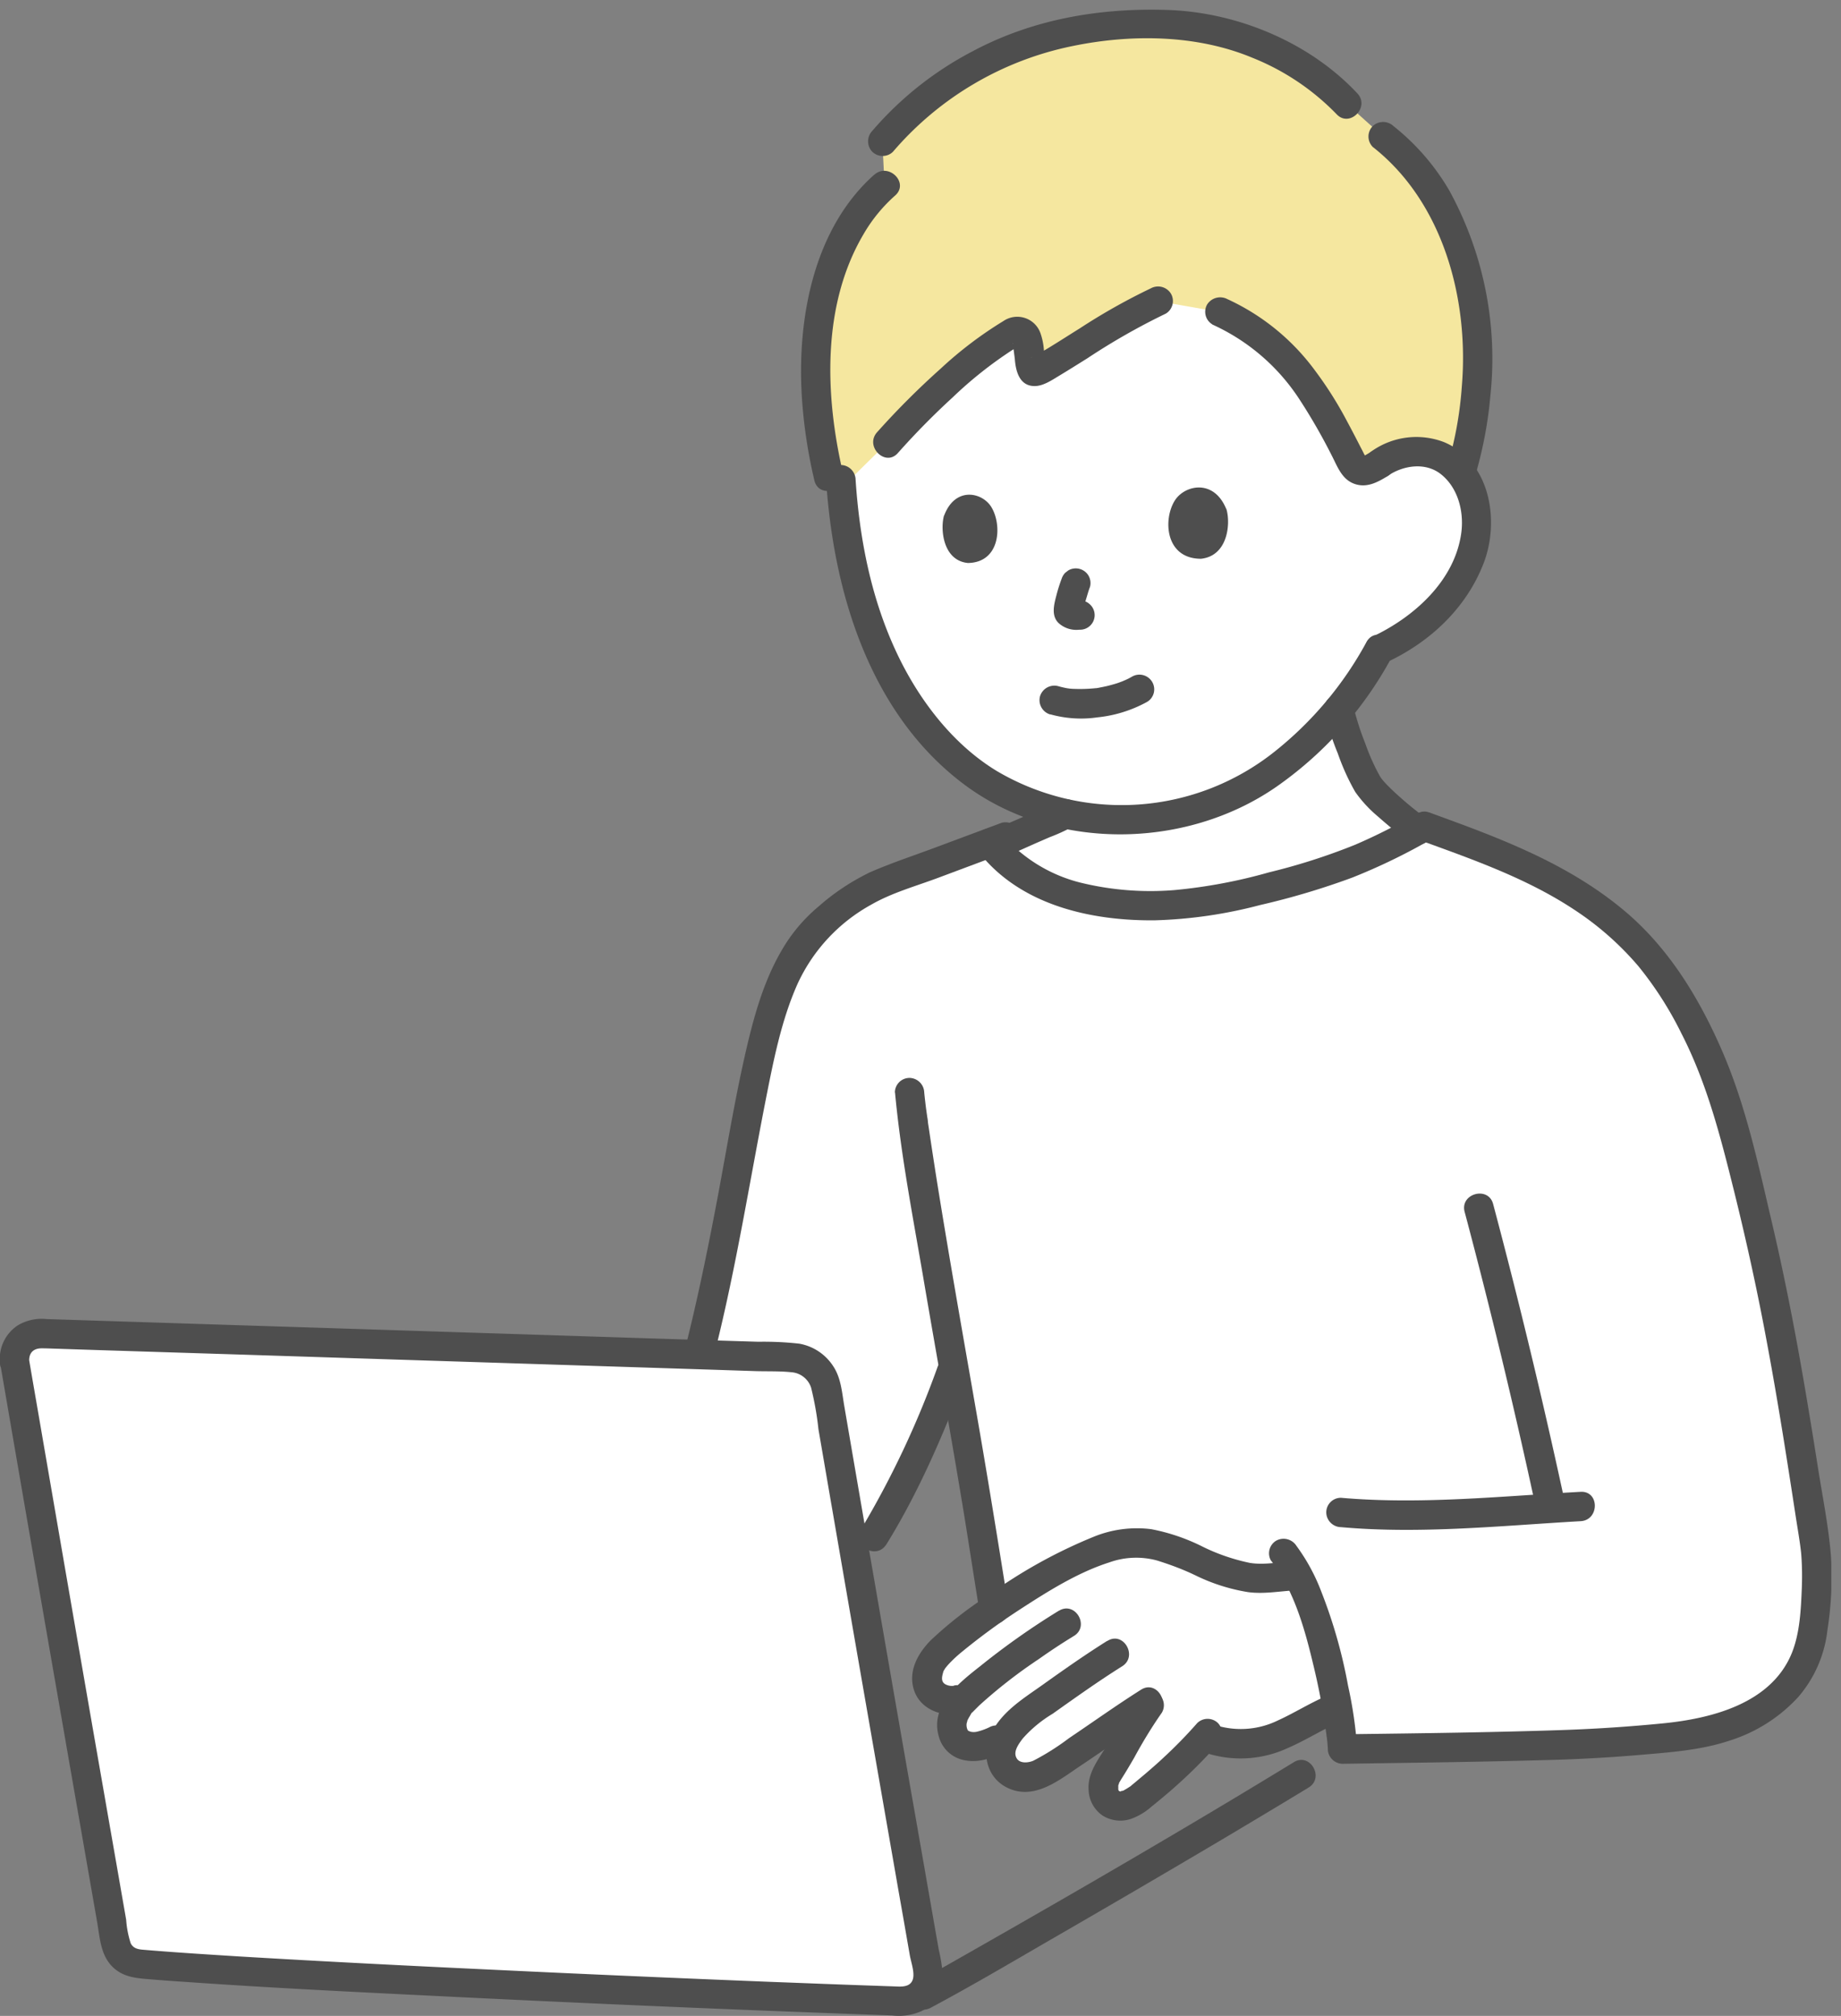 <svg width="95" height="104" fill="none" xmlns="http://www.w3.org/2000/svg"><rect width="100%" height="100%" fill="#808080" stroke="none"/><g clip-path="url(#a)"><path d="M53.026 42.868c.472-.203 1.005-.443 1.74-.765.075-.038.157-.075.225-.12 2.407.533 4.912.398 7.245-.397a14.44 14.44 0 0 0 5.497-3.533c.48-.457.938-.945 1.358-1.455.337 1.297.81 2.558 1.417 3.758.293.584 1.598 1.702 2.625 2.46-.202.112-.42.224-.442.24-2.97 1.687-5.753 2.4-9.12 3.187-2.25.517-4.575.607-6.863.27-2.055-.322-4.072-1.245-5.43-2.797-.022-.023-.037-.046-.06-.068.698-.3 1.193-.518 1.793-.78h.015ZM.773 70.303a8003.66 8003.66 0 0 0 5.198 29.925 1.305 1.305 0 0 0 1.17 1.08c7.087.63 31.072 1.665 39.412 1.928.72.022 1.328-.54 1.35-1.26 0-.09 0-.18-.022-.27-2.055-11.7-3.683-21.09-5.228-30.113a1.9 1.9 0 0 0-1.815-1.575c-6.84-.203-32.115-1.028-38.73-1.237-.72-.023-1.32.54-1.342 1.252 0 .09 0 .172.015.263l-.008.007Z" fill="#fff"/><path d="M71.191 23.922c.893-.652 2.385-.893 3.428-.195a3.843 3.843 0 0 1 1.582 3.24 6.315 6.315 0 0 1-1.245 3.488 9.196 9.196 0 0 1-3.787 3.06 18.042 18.042 0 0 1-3.428 4.53 14.532 14.532 0 0 1-5.497 3.532 13.381 13.381 0 0 1-7.425.352 13.314 13.314 0 0 1-3.765-1.5 12.626 12.626 0 0 1-3.473-3.202 17.163 17.163 0 0 1-2.73-5.032 23.18 23.18 0 0 1-1.207-5.078 30.829 30.829 0 0 1-.248-2.363s-2.587-11.55 13.838-11.55c13.237 0 13.957 10.718 13.957 10.718Zm22.463 55.883c-1.335-8.903-2.25-14.446-4.508-22.576-.127-.45-.277-.922-.457-1.41a24.336 24.336 0 0 0-3.27-6.09 14.988 14.988 0 0 0-2.858-2.782c-2.58-2.01-6.097-3.24-9.06-4.328-.09.053-.757.42-.795.443-2.97 1.688-5.752 2.4-9.12 3.188a18.55 18.55 0 0 1-6.862.27c-2.055-.323-4.073-1.245-5.43-2.798-.068-.075-.128-.15-.195-.233l-5.55 2.078a10.303 10.303 0 0 0-2.76 1.748 8.789 8.789 0 0 0-2.64 3.967c-.938 2.633-1.433 5.633-1.943 8.378-.652 3.57-1.23 6.667-2.13 10.222 1.98.06 3.623.112 4.755.15.9.03 1.665.683 1.815 1.575.518 3.008 1.043 6.06 1.59 9.218a68.365 68.365 0 0 0 4.86-10.035l.12-.248c.608 3.487 1.133 6.465 1.275 7.448.203 1.395.57 3.577.81 5.055a33.401 33.401 0 0 1 4.05-2.423c1.29-.653 2.738-1.23 4.148-.93 1.8.39 2.67 1.178 4.462 1.613 1.26.307 1.965.022 3.023 0 1.582 3.037 2.265 8.084 2.295 8.94 1.597-.023 12.112-.143 14.52-.383 1.897-.195 3.847-.233 5.625-.922 1.777-.69 3.405-2.04 3.915-3.878a16.42 16.42 0 0 0 .33-5.242l-.015-.015Z" fill="#fff"/><path d="M49.134 89.06v-.105c.007-.36.15-.705.39-.975l.277-.353-.367.075a1.389 1.389 0 0 1-1.44-.532c-.263-.39-.098-1.05.022-1.29.195-.323.428-.608.705-.855.323-.315 1.71-1.373 2.07-1.635a32.838 32.838 0 0 1 4.553-2.783c1.29-.652 2.737-1.23 4.147-.93 1.8.39 2.67 1.178 4.463 1.613 1.26.307 1.965.022 3.022 0 1.035 1.995 1.688 4.852 2.025 6.825l-.217.067c-.45.188-1.598.893-2.91 1.44a4.823 4.823 0 0 1-3.698-.015 26.773 26.773 0 0 1-3.375 3.143c-.225.18-.975.727-1.582.21-.398-.338-.308-1.11-.113-1.418.953-1.455 1.358-2.535 2.408-3.87-1.748 1.08-3.428 2.348-5.168 3.443-.562.36-1.035.667-1.695.547a1.21 1.21 0 0 1-1.02-1.26c.038-.315.15-.622.338-.885l-.525.24c-.323.165-.66.278-1.02.338a1.262 1.262 0 0 1-1.02-.3 1.197 1.197 0 0 1-.27-.735Z" fill="#fff"/><path d="M59.775 15.53c-2.31 1.036-5.243 3.188-6.24 3.6-.57.24-.3-.862-.54-1.612-.12-.375-.443-.517-.683-.382-2.047 1.117-4.912 3.892-6.525 5.707l-2.782 2.738c-2.025-7.373-.488-13.283 2.64-16.028l-.113-2.257a17.878 17.878 0 0 1 3.225-2.888c4.485-3.127 8.888-3.255 11.865-3.12 3.683.165 7.185 2.243 8.873 4.065l1.867 1.68c3.51 2.723 4.755 7.26 4.89 11.123.053 1.432-.292 4.56-.9 6.255a3.22 3.22 0 0 0-.742-.683c-1.05-.697-2.55-.45-3.443.21-.165.098-.337.195-.502.285a.66.66 0 0 1-.878-.262s0-.008-.007-.015c-1.478-2.948-2.61-4.913-4.613-6.488a8.476 8.476 0 0 0-2.242-1.365l-3.165-.555.015-.007Z" fill="#F5E79F"/><path d="M54.608 41.323a9.555 9.555 0 0 1-1.162.533c-.308.135-.608.27-.915.405-.263.112-.525.225-.78.337l-.428.188-.202.09c-.06.022-.375.15-.105.045a.781.781 0 0 0-.533.93.775.775 0 0 0 .938.532c.622-.247 1.23-.525 1.837-.795.3-.135.6-.262.908-.397.42-.158.825-.345 1.215-.555a.751.751 0 0 0 .27-1.035.765.765 0 0 0-1.043-.27v-.008Zm18.945.863a17.416 17.416 0 0 1-1.357-1.103 11.47 11.47 0 0 1-.623-.592 4.605 4.605 0 0 1-.255-.285c-.097-.105.023.037-.022-.03-.03-.038-.053-.075-.083-.12a10.6 10.6 0 0 1-.757-1.688 14.127 14.127 0 0 1-.63-1.98.77.77 0 0 0-.938-.532.752.752 0 0 0-.532.93c.172.705.397 1.402.675 2.077.24.69.54 1.358.9 1.988.337.48.735.907 1.185 1.282.532.473 1.087.923 1.665 1.343.36.21.825.09 1.042-.27a.773.773 0 0 0-.27-1.035v.015Z" fill="#4E4E4E"/><path d="M73.125 41.96a28.369 28.369 0 0 1-3.195 1.62 31.969 31.969 0 0 1-4.447 1.425 26.945 26.945 0 0 1-4.883.915 15.18 15.18 0 0 1-4.867-.39 7.855 7.855 0 0 1-4.103-2.58.765.765 0 0 0-1.072 0 .78.78 0 0 0 0 1.073c2.145 2.685 5.745 3.487 9.022 3.457a23.796 23.796 0 0 0 5.438-.787 38.612 38.612 0 0 0 4.762-1.418 30.998 30.998 0 0 0 4.11-1.995c.848-.48.083-1.792-.765-1.305v-.015Zm-26.94 14.4c.308 3.323.968 6.638 1.523 9.93.607 3.555 1.252 7.11 1.845 10.665.352 2.085.667 4.185 1.005 6.27a.77.77 0 0 0 .937.533.781.781 0 0 0 .533-.93c-.54-3.39-1.088-6.78-1.68-10.17-.683-3.923-1.38-7.853-2.01-11.783a325.05 325.05 0 0 1-.42-2.745c-.015-.097-.03-.187-.038-.277 0-.045-.037-.293-.03-.195.015.09-.015-.135-.022-.18-.015-.09-.023-.18-.038-.263a32.56 32.56 0 0 1-.097-.847.775.775 0 0 0-.758-.758.755.755 0 0 0-.757.758l.007-.008Z" fill="#4E4E4E"/><path d="M36.93 69.59c1.058-4.238 1.74-8.55 2.58-12.833.398-2.01.803-4.11 1.643-5.993a8.908 8.908 0 0 1 3.795-4.087c1.065-.615 2.31-.96 3.457-1.388l3.69-1.38a.781.781 0 0 0 .533-.93.775.775 0 0 0-.938-.532l-3.397 1.267c-1.125.42-2.288.803-3.39 1.283-.96.465-1.86 1.057-2.655 1.762a8.433 8.433 0 0 0-1.913 2.273c-1.072 1.83-1.582 3.982-2.032 6.03-.473 2.19-.84 4.41-1.253 6.607-.472 2.513-.982 5.025-1.597 7.508-.233.945 1.23 1.35 1.47.405l.007.007Zm8.813 10.08c1.68-2.716 2.962-5.716 4.087-8.693a.761.761 0 0 0-.532-.93.78.78 0 0 0-.938.532 47.777 47.777 0 0 1-3.937 8.333c-.518.832.802 1.59 1.312.765l.008-.008Z" fill="#4E4E4E"/><path d="M.038 70.506A7078.599 7078.599 0 0 0 3.188 88.7c.607 3.495 1.222 6.997 1.83 10.492.142.833.18 1.733.855 2.34.48.428 1.042.51 1.657.563.705.06 1.41.112 2.115.157 4.275.3 8.565.51 12.848.72 7.025.35 14.053.655 21.082.915l2.46.09a2.86 2.86 0 0 0 1.583-.255 2.074 2.074 0 0 0 1.035-1.8c-.038-.45-.105-.9-.21-1.335l-.255-1.447c-.158-.915-.323-1.838-.48-2.753l-.9-5.137c-.563-3.218-1.125-6.443-1.68-9.66-.525-3.015-1.043-6.03-1.56-9.045-.12-.698-.165-1.44-.563-2.048a2.629 2.629 0 0 0-1.762-1.177 16.457 16.457 0 0 0-2.108-.098c-3.937-.12-7.875-.247-11.812-.375-4.778-.15-9.563-.307-14.34-.457l-10.568-.338a2.41 2.41 0 0 0-1.507.33A2.064 2.064 0 0 0 0 70.318a.786.786 0 0 0 .758.758c.42 0 .757-.338.757-.758-.06-.472.165-.765.653-.757.27 0 .54.015.817.022l2.063.068 5.46.172c4.537.143 9.075.293 13.612.435l12.638.405 2.28.075c.607.015 1.23-.007 1.837.06.458.045.848.368.983.803.172.705.3 1.41.375 2.13.247 1.425.487 2.842.735 4.267 1.087 6.315 2.19 12.63 3.292 18.945.15.87.308 1.74.458 2.61l.225 1.29c.06.36.24.833.18 1.193-.075.42-.45.465-.81.45-.353-.015-.705-.023-1.058-.038-1.822-.06-3.645-.135-5.467-.202-4.703-.188-9.398-.39-14.1-.615-4.493-.21-8.978-.435-13.47-.705-1.553-.098-3.105-.195-4.65-.323-.315-.03-.66-.015-.825-.352a5.127 5.127 0 0 1-.233-1.215l-.24-1.373c-.3-1.732-.607-3.465-.907-5.197-1.065-6.09-2.115-12.18-3.165-18.27-.233-1.365-.473-2.73-.705-4.095a.775.775 0 0 0-.938-.533.78.78 0 0 0-.532.938h.015Z" fill="#4E4E4E"/><path d="M66.765 90.912c-5.527 3.375-11.137 6.63-16.77 9.833-.907.517-1.815 1.035-2.73 1.53-.862.465-.097 1.77.765 1.305 2.048-1.095 4.05-2.273 6.053-3.435a906.574 906.574 0 0 0 9-5.257c1.485-.886 2.97-1.77 4.447-2.67.833-.51.068-1.823-.765-1.306Zm8.813-28.395a328.33 328.33 0 0 1 3.705 15.398c.202.953 1.672.547 1.47-.405a330.592 330.592 0 0 0-3.705-15.398c-.248-.937-1.718-.54-1.47.405Z" fill="#4E4E4E"/><path d="M69.195 78.786c4.103.367 8.273-.075 12.368-.308.975-.052.982-1.567 0-1.515-4.095.225-8.265.668-12.368.308a.755.755 0 0 0-.757.757c.007.413.345.75.757.758ZM49.23 86.968a.694.694 0 0 1-.472-.09c-.21-.142-.15-.382-.09-.6.045-.157.015-.06 0-.022.03-.068.075-.135.112-.195a3.68 3.68 0 0 1 .323-.36c.157-.158.322-.308.495-.45a33.068 33.068 0 0 1 3-2.198c1.432-.93 2.992-1.92 4.635-2.445a4.112 4.112 0 0 1 2.46-.105c.705.218 1.402.48 2.062.803a9.63 9.63 0 0 0 2.648.832c.855.113 1.68-.06 2.535-.097.975-.038.982-1.553 0-1.515-.81.03-1.628.232-2.438.105-.87-.18-1.717-.473-2.505-.87a10.116 10.116 0 0 0-2.587-.87 5.89 5.89 0 0 0-2.985.397 26.06 26.06 0 0 0-5.438 3.023 20.584 20.584 0 0 0-2.962 2.317c-.66.675-1.17 1.583-.863 2.55.33 1.035 1.478 1.418 2.46 1.245a.761.761 0 0 0 .533-.93.785.785 0 0 0-.938-.532l.015.007Z" fill="#4E4E4E"/><path d="M54.638 83.098a38.698 38.698 0 0 0-4.035 2.842c-1.11.878-2.64 2.048-2.152 3.668a1.69 1.69 0 0 0 1.342 1.207c.72.135 1.373-.105 2.025-.397.36-.21.48-.675.27-1.035a.78.78 0 0 0-1.042-.27 3.09 3.09 0 0 1-.57.21.766.766 0 0 1-.368.022c-.03-.007-.195-.075-.142-.045.045.023-.03-.03-.038-.06a.588.588 0 0 1-.037-.375c-.008.068.03-.105.037-.135-.015.053.068-.127.098-.165.045-.067.127-.255.21-.292-.045.022-.128.142-.03.045.03-.038.06-.068.097-.105l.225-.225a25.731 25.731 0 0 1 3.083-2.4 30.997 30.997 0 0 1 1.8-1.185c.84-.503.075-1.815-.765-1.305h-.008Z" fill="#4E4E4E"/><path d="M57.127 84.658c-1.147.72-2.257 1.5-3.36 2.288-1.005.712-2.1 1.38-2.647 2.535-.518 1.102-.128 2.407 1.08 2.842 1.29.465 2.49-.51 3.495-1.185 1.32-.877 2.61-1.807 3.952-2.662.825-.518.06-1.83-.765-1.305-1.26.795-2.475 1.665-3.712 2.497-.585.443-1.2.833-1.853 1.17-.292.12-.712.143-.862-.142-.173-.315.067-.668.315-.998a6.518 6.518 0 0 1 1.545-1.282c1.185-.84 2.362-1.68 3.592-2.453.825-.517.06-1.83-.765-1.305h-.015Z" fill="#4E4E4E"/><path d="M58.629 87.583a23.869 23.869 0 0 0-1.456 2.37c-.434.757-1.072 1.477-.997 2.407.023.525.285 1.005.72 1.305.443.278.99.338 1.485.165a3.26 3.26 0 0 0 1.027-.615c.39-.315.78-.637 1.163-.975a26.08 26.08 0 0 0 2.28-2.272.78.78 0 0 0 0-1.073.765.765 0 0 0-1.072 0c-.54.615-1.11 1.2-1.71 1.755-.308.293-.63.57-.953.848-.157.135-.315.262-.472.397l-.263.218a.59.59 0 0 1-.112.09c.044-.023.15-.105.037-.03-.105.067-.21.135-.322.195-.113.06.06 0-.068.022-.045.008-.09.023-.135.03.105-.015.03.015 0-.007.008 0 .165.06-.008 0 0 0-.105-.045-.052-.015.09.045-.045-.09.038.045-.045-.075-.045-.143-.03-.038l-.023-.09c-.015-.052-.008-.037 0 .045v-.247.022c0-.03.008-.06.022-.082.015-.023.015-.053.023-.083.03-.127 0 .015-.023.038.053-.083.098-.165.15-.248.225-.352.435-.712.645-1.072.435-.803.908-1.583 1.433-2.333a.758.758 0 0 0-.27-1.035.78.78 0 0 0-1.042.27l-.015-.007Z" fill="#4E4E4E"/><path d="M62.415 90.492a5.787 5.787 0 0 0 3.998-.292c.945-.405 1.815-.968 2.752-1.373.36-.21.48-.675.27-1.035a.78.78 0 0 0-1.042-.27c-.833.36-1.613.855-2.438 1.23a4.364 4.364 0 0 1-3.135.278c-.937-.278-1.342 1.185-.405 1.462Z" fill="#4E4E4E"/><path d="M65.588 80.51c1.215 1.567 1.762 3.607 2.212 5.505.218.907.398 1.822.54 2.745.03.187.053.367.083.555-.03-.195.007.067.015.105.007.075.015.142.03.217.022.203.045.398.052.6 0 .413.345.75.758.758 3.442-.053 6.877-.09 10.32-.188a80.28 80.28 0 0 0 4.845-.255c1.627-.142 3.292-.24 4.845-.765a8.078 8.078 0 0 0 3.51-2.242 6.365 6.365 0 0 0 1.5-3.435c.202-1.283.262-2.58.18-3.87-.128-1.56-.45-3.12-.69-4.665a301.928 301.928 0 0 0-.728-4.425c-.48-2.768-1.02-5.52-1.665-8.25-.675-2.888-1.312-5.843-2.482-8.573-1.17-2.73-2.745-5.355-5.04-7.297-2.355-1.995-5.138-3.248-8.003-4.335-.675-.255-1.357-.503-2.032-.75a.773.773 0 0 0-.938.532.771.771 0 0 0 .533.93c2.685.975 5.415 1.943 7.815 3.533a15.45 15.45 0 0 1 3.3 2.91 18.263 18.263 0 0 1 2.205 3.442c1.327 2.58 2.025 5.333 2.722 8.13.66 2.663 1.245 5.34 1.74 8.04.533 2.865.983 5.738 1.425 8.618.105.697.255 1.53.308 2.107.045.578.052 1.155.03 1.733-.045 1.102-.098 2.332-.518 3.367-1.065 2.603-4.14 3.375-6.66 3.623a81.15 81.15 0 0 1-5.227.345c-3.578.12-7.163.165-10.748.21h-.547l.757.765a21.645 21.645 0 0 0-.472-3.263 25.953 25.953 0 0 0-1.38-4.852 9.885 9.885 0 0 0-1.283-2.363.787.787 0 0 0-1.042-.27.758.758 0 0 0-.27 1.035v-.007Zm5.985-55.935c.802-.563 1.972-.758 2.79-.105.87.697 1.177 1.897 1.05 2.962-.308 2.505-2.445 4.41-4.613 5.423a.758.758 0 0 0-.27 1.035.78.78 0 0 0 1.043.27c2.227-1.043 4.095-2.79 4.987-5.108.84-2.182.345-5.25-2.055-6.247a3.99 3.99 0 0 0-3.69.45.773.773 0 0 0-.27 1.035c.218.36.675.48 1.043.27l-.015.015Z" fill="#4E4E4E"/><path d="M42.629 24.754c.375 5.813 2.265 12.09 7.14 15.728 4.605 3.435 11.377 3.352 16.057.135a19.29 19.29 0 0 0 6-6.728c.465-.862-.847-1.627-1.312-.765a18.437 18.437 0 0 1-4.763 5.67 12.675 12.675 0 0 1-14.302.99c-2.37-1.432-4.163-3.855-5.288-6.345-1.237-2.722-1.815-5.722-2.01-8.692a.775.775 0 0 0-.757-.758.755.755 0 0 0-.758.758l-.007.007Zm33.57-.472c.352-1.253.592-2.543.705-3.84.397-3.66-.338-7.35-2.1-10.583a11.824 11.824 0 0 0-2.895-3.352.78.78 0 0 0-1.073 0 .765.765 0 0 0 0 1.072c3.653 2.865 4.973 7.89 4.598 12.353a19.067 19.067 0 0 1-.698 3.952c-.285.938 1.185 1.335 1.47.405l-.007-.007Z" fill="#4E4E4E"/><path d="M45.114 9.012c-3.09 2.745-3.953 7.29-3.75 11.228.082 1.53.307 3.053.66 4.545.225.953 1.687.547 1.47-.405-.923-3.982-1.088-8.625 1.05-12.27a8.07 8.07 0 0 1 1.65-2.025c.735-.653-.345-1.718-1.073-1.073h-.007Zm24.93-4.192c-2.46-2.633-6.18-4.178-9.758-4.305-3.51-.12-6.975.465-10.095 2.13a17.451 17.451 0 0 0-5.182 4.11.78.78 0 0 0 0 1.072c.3.293.78.293 1.072 0a16.53 16.53 0 0 1 9.27-5.452c3.023-.623 6.39-.593 9.263.6a12.517 12.517 0 0 1 4.357 2.917c.668.713 1.74-.36 1.073-1.072ZM62.55 16.738a10.55 10.55 0 0 1 4.508 3.87c.607.93 1.162 1.897 1.665 2.895.292.562.51 1.215 1.155 1.454.637.233 1.192-.067 1.732-.397.833-.51.068-1.815-.765-1.305l-.382.225c-.053.03-.113.06-.165.09.03 0 .06 0 .082-.03.023-.023.045-.008.083.038a.42.42 0 0 0-.068-.143 9.197 9.197 0 0 0-.195-.383 66.5 66.5 0 0 0-.742-1.417 19.352 19.352 0 0 0-1.59-2.505 11.62 11.62 0 0 0-4.53-3.697.797.797 0 0 0-1.043.27c-.21.36-.09.825.27 1.035h-.015Zm-16.22 6.637a39.095 39.095 0 0 1 2.82-2.865 20.93 20.93 0 0 1 3.135-2.483c.112-.06.225-.12.33-.195.18-.15-.105.023-.195 0 .082.023-.21-.082-.158-.12l.105.803c.045.63.24 1.418 1.043 1.402.435-.007.885-.315 1.245-.532.487-.293.975-.6 1.455-.9a34.202 34.202 0 0 1 4.042-2.302c.36-.21.48-.675.27-1.035a.78.78 0 0 0-1.042-.27 31.81 31.81 0 0 0-3.66 2.062c-.518.322-1.028.652-1.545.967-.195.12-.39.233-.585.346-.083.044-.165.097-.255.134a1.22 1.22 0 0 0-.098.046l-.045.022c.135-.09.27-.037.405.15.615.337.278.247.3.045 0 .023.015.158 0-.045-.015-.128-.015-.255-.022-.39a3.347 3.347 0 0 0-.18-1.012 1.269 1.269 0 0 0-1.92-.638 20.153 20.153 0 0 0-3.233 2.452 41.14 41.14 0 0 0-3.285 3.285c-.645.728.428 1.8 1.073 1.073Zm8.445 6.503a8.368 8.368 0 0 0-.263.84c-.12.457-.277 1.035.105 1.417.26.241.605.37.96.36.045 0 .09-.008.143-.008a.752.752 0 0 0 .54-1.29.767.767 0 0 0-.54-.225c-.09.008-.18.008-.27 0l.202.03a.574.574 0 0 1-.15-.044l.18.075c-.052-.023-.097-.053-.142-.083l.157.12.12.15v-.015l.075.18s-.007-.023-.007-.038l.03.203v-.15l-.03.203c.037-.248.097-.495.172-.736.06-.195.113-.397.188-.585a.763.763 0 0 0-.075-.584.765.765 0 0 0-1.043-.27l-.157.12a.8.8 0 0 0-.195.337v-.008Zm-6.06-3.285c-.203.704-.06 2.325 1.23 2.452 1.695-.023 1.777-1.988 1.2-2.903-.473-.75-1.853-1.05-2.423.45h-.007Zm14.565-.346c.232.736.097 2.43-1.305 2.58-1.853 0-1.965-2.04-1.35-3.007.502-.795 2.002-1.133 2.647.427h.008Zm-9.083 10.605a5.871 5.871 0 0 0 2.423.158c.9-.09 1.77-.36 2.565-.795a.751.751 0 0 0 .27-1.035.765.765 0 0 0-1.043-.27c-.082.045-.157.09-.24.128-.037.015-.075.037-.112.052-.015 0-.135.06-.053.022.098-.044-.09.038-.09.038-.037.015-.082.03-.12.045a3.19 3.19 0 0 1-.247.083c-.18.052-.36.105-.548.142-.097.023-.195.038-.292.06l-.135.023c-.15.022.06 0-.03 0a7.822 7.822 0 0 1-1.103.037c-.082 0-.165-.008-.247-.015-.105-.015-.09-.008 0 0-.038 0-.075-.015-.113-.015a4.969 4.969 0 0 1-.48-.112.773.773 0 0 0-.937.532.771.771 0 0 0 .532.93v-.008Z" fill="#4E4E4E"/></g><defs><clipPath id="a"><path fill="#fff" transform="translate(0 .5)" d="M0 0h94.5v103.5H0z"/></clipPath></defs></svg>